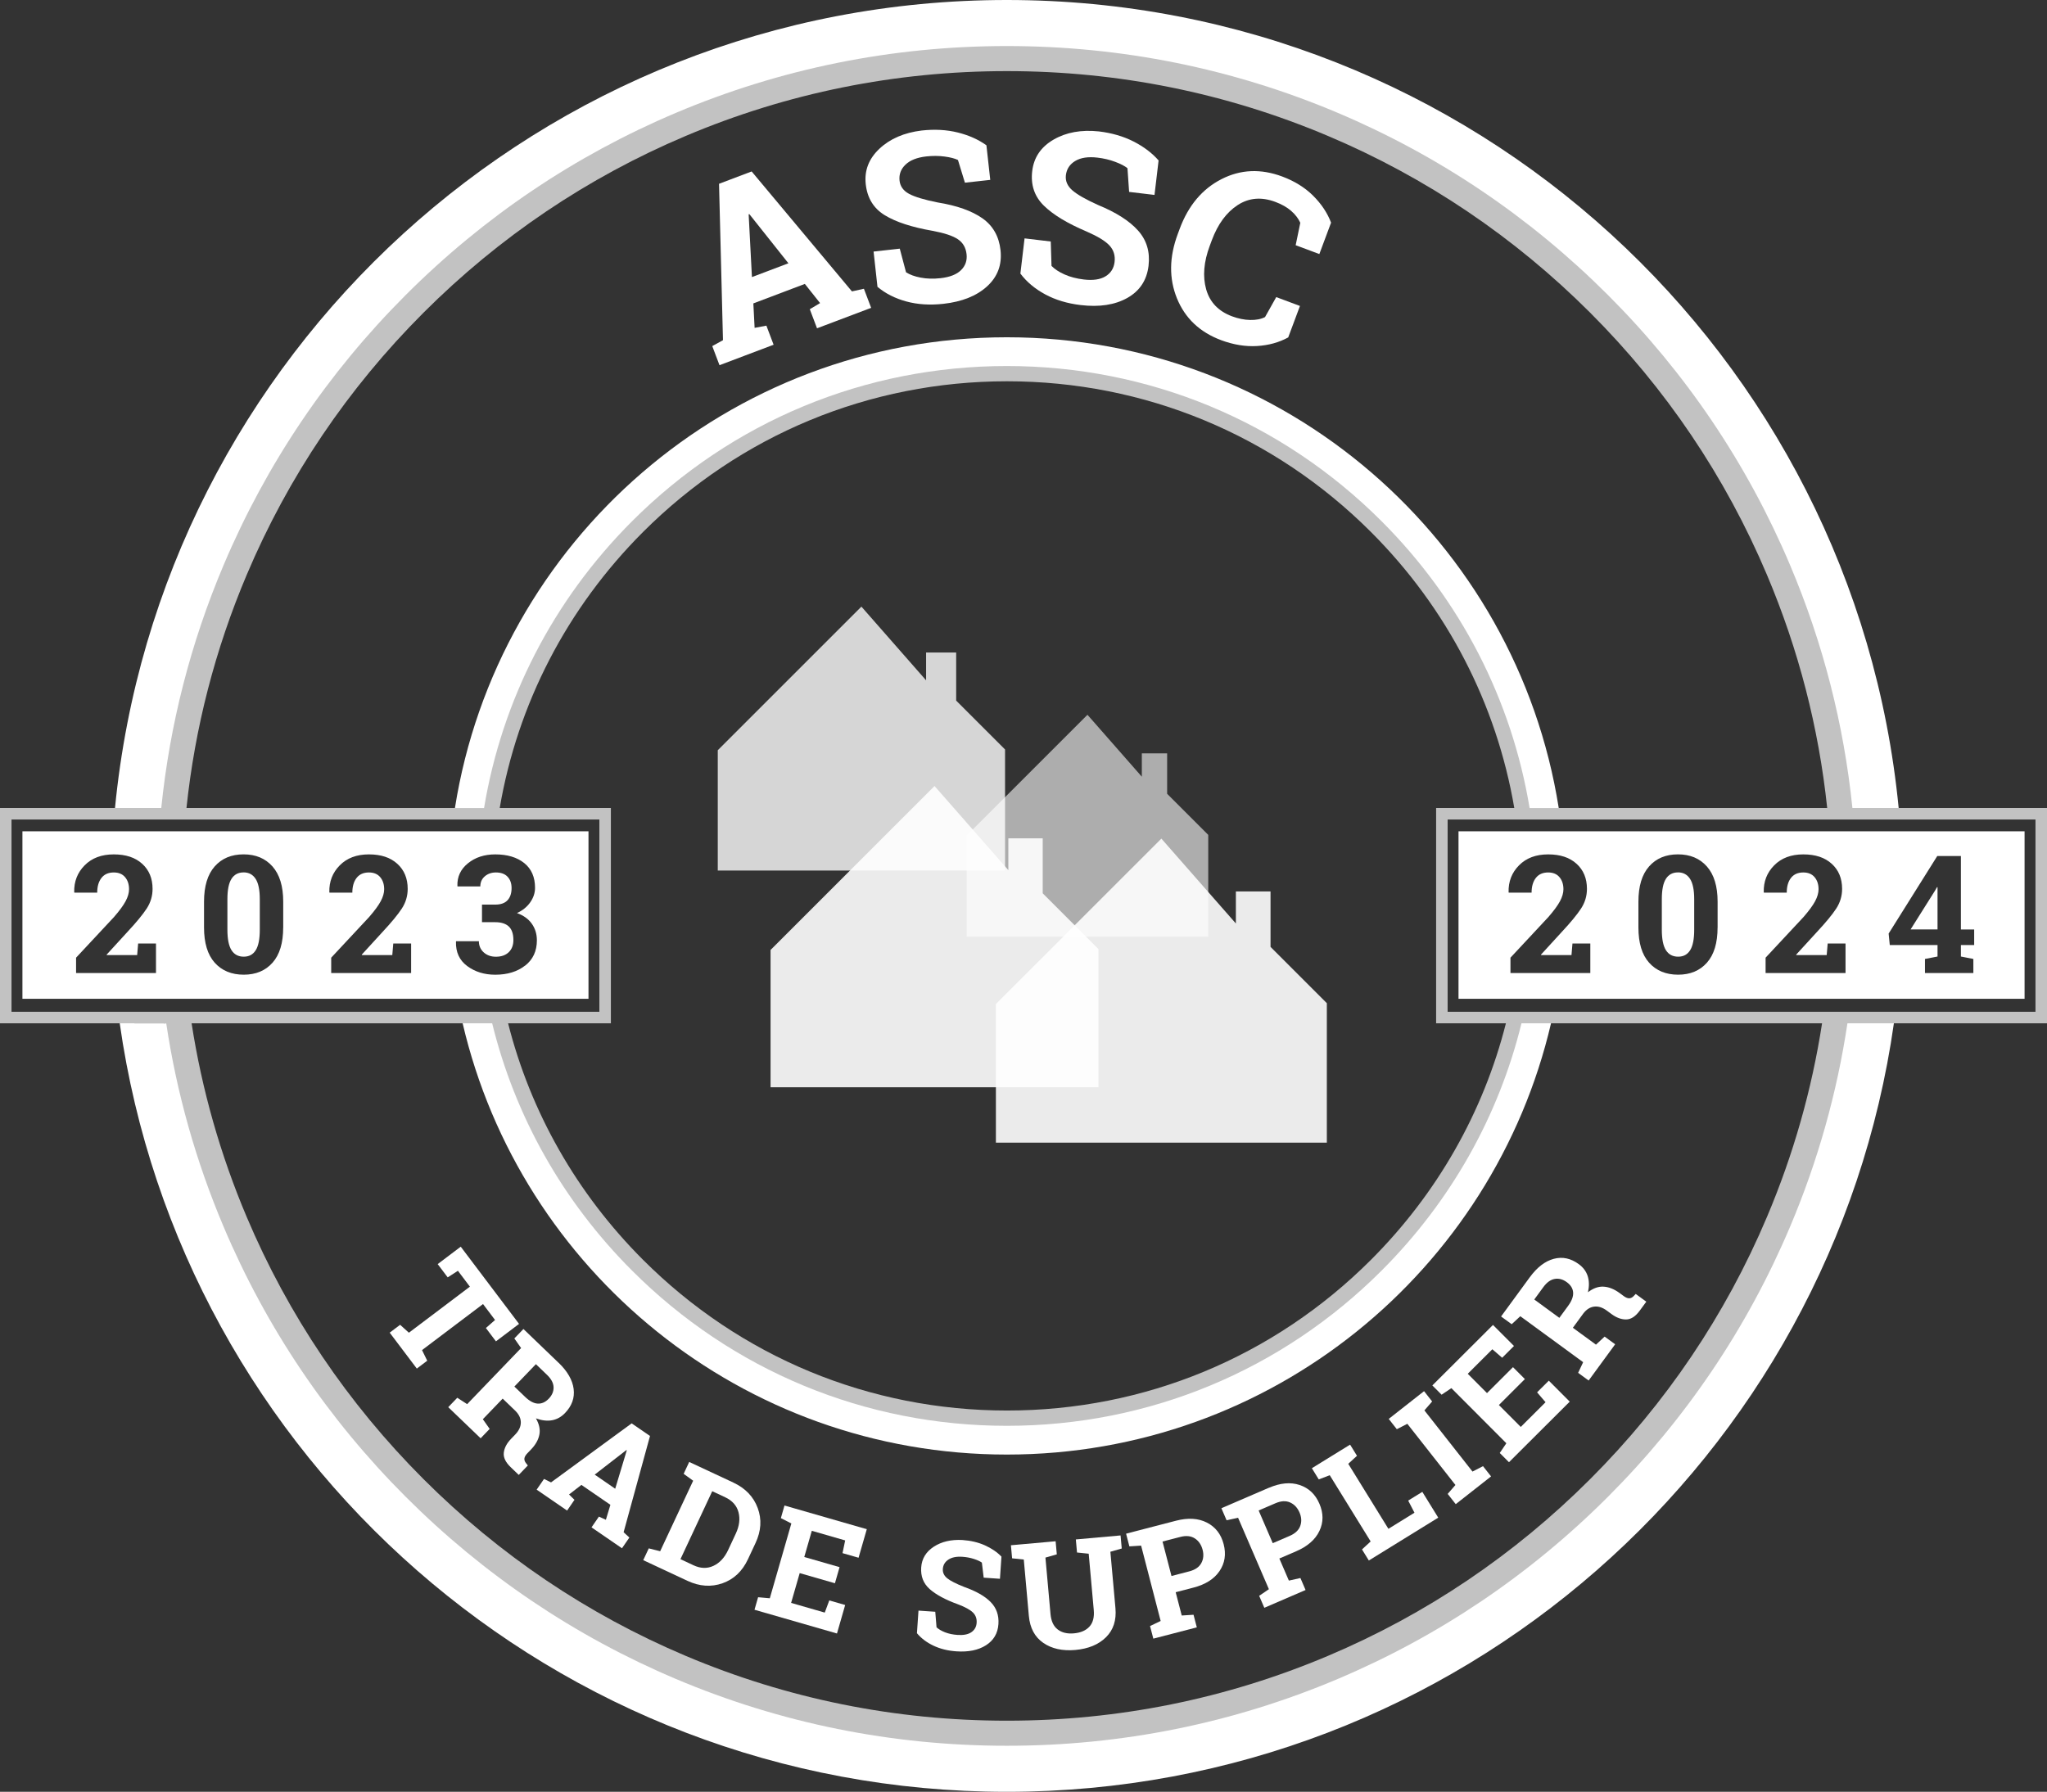 <?xml version="1.0" encoding="UTF-8"?><svg id="Layer_2" xmlns="http://www.w3.org/2000/svg" viewBox="0 0 711.12 622.59"><rect x="0" y="0" width="711.12" height="622.59" fill="#333333" stroke="none"/><defs><style>.cls-1,.cls-2,.cls-3,.cls-4{fill:#fff;}.cls-5{opacity:.7;}.cls-2{opacity:.6;}.cls-3{opacity:.9;}.cls-4{opacity:.8;}</style></defs><g id="Layer_1-2"><g class="cls-5"><path class="cls-1" d="m208.22,284.75v66.81H4v-66.81h204.22m4-4H0v74.81h212.22v-74.81h0Z"/></g><path class="cls-1" d="m84.61,303.13c-1.84,0-3.24.74-4.19,2.23-.95,1.49-1.42,3.85-1.42,7.09v10.58c0,3.28.48,5.66,1.44,7.15s2.37,2.23,4.23,2.23,3.21-.74,4.16-2.23,1.42-3.87,1.42-7.15v-10.58c0-3.22-.48-5.58-1.45-7.08-.97-1.5-2.36-2.25-4.19-2.25Z"/><path class="cls-1" d="m7.79,288.85v58.19h196.65v-58.19H7.79Zm46.39,49.24h-27.75v-5.33l13.15-14.1c1.9-2.18,3.25-4.02,4.05-5.51.8-1.5,1.2-2.89,1.2-4.17,0-1.71-.46-3.11-1.38-4.2-.92-1.09-2.23-1.63-3.92-1.63-1.88,0-3.31.64-4.29,1.91-.98,1.27-1.47,2.97-1.47,5.1h-7.93l-.06-.17c-.09-3.67,1.11-6.77,3.62-9.31,2.5-2.54,5.88-3.81,10.12-3.81s7.48,1.09,9.88,3.27c2.4,2.18,3.6,5.08,3.6,8.71,0,2.46-.67,4.73-2.02,6.81-1.35,2.08-3.59,4.8-6.71,8.15l-7.23,7.9.06.14h10.55l.34-4.02h6.2v10.27Zm44.2-15.83c0,5.38-1.23,9.46-3.7,12.24-2.47,2.78-5.8,4.17-10.01,4.17s-7.6-1.39-10.08-4.17c-2.48-2.78-3.71-6.86-3.71-12.24v-8.96c0-5.36,1.23-9.44,3.7-12.24,2.47-2.8,5.81-4.2,10.04-4.2s7.55,1.4,10.04,4.2c2.48,2.8,3.73,6.88,3.73,12.24v8.96Zm44.43,15.83h-27.75v-5.33l13.15-14.1c1.9-2.18,3.25-4.02,4.05-5.51.8-1.5,1.2-2.89,1.2-4.17,0-1.71-.46-3.11-1.38-4.2-.92-1.09-2.23-1.63-3.92-1.63-1.88,0-3.31.64-4.29,1.91-.98,1.27-1.47,2.97-1.47,5.1h-7.93l-.06-.17c-.09-3.67,1.11-6.77,3.62-9.31,2.5-2.54,5.88-3.81,10.12-3.81s7.48,1.09,9.88,3.27c2.4,2.18,3.6,5.08,3.6,8.71,0,2.46-.67,4.73-2.02,6.81-1.35,2.08-3.59,4.8-6.71,8.15l-7.23,7.9.06.14h10.55l.34-4.02h6.2v10.27Zm39.64-2.61c-2.71,2.13-6.17,3.2-10.4,3.2-3.78,0-7.02-1-9.73-3-2.71-2-4.02-4.83-3.92-8.47l.06-.17h7.9c0,1.56.56,2.85,1.67,3.87,1.12,1.01,2.53,1.52,4.24,1.52,1.88,0,3.36-.52,4.45-1.56,1.09-1.04,1.63-2.46,1.63-4.24,0-2.14-.54-3.71-1.6-4.71-1.07-1-2.65-1.49-4.73-1.49h-4.58v-6.11h4.58c1.94,0,3.37-.51,4.3-1.52.93-1.01,1.4-2.42,1.4-4.23,0-1.64-.47-2.95-1.4-3.94-.93-.99-2.28-1.48-4.05-1.48-1.53,0-2.81.45-3.85,1.34-1.04.89-1.56,2.07-1.56,3.52h-7.9l-.06-.17c-.11-3.18,1.11-5.81,3.66-7.87,2.55-2.07,5.71-3.1,9.49-3.1,4.21,0,7.56,1.01,10.07,3.02,2.5,2.01,3.75,4.88,3.75,8.6,0,1.77-.56,3.45-1.67,5.04-1.12,1.59-2.65,2.83-4.61,3.73,2.25.8,3.97,2.03,5.15,3.69,1.18,1.66,1.77,3.58,1.77,5.78,0,3.72-1.35,6.65-4.06,8.78Z"/><path class="cls-1" d="m247.43,120.26l3.73-2.06-1.37-54.34,11.33-4.29,34.84,41.68,4.16-.92,2.51,6.63-18.8,7.11-2.51-6.63,3.57-2.13-5.29-6.66-17.89,6.77.44,8.5,4.09-.77,2.51,6.63-18.8,7.11-2.51-6.63Zm13.8-23.99l12.66-4.79-13.58-17.09-.23.09,1.14,21.8Z"/><path class="cls-1" d="m344.03,62.5l-8.82.98-2.42-7.89c-1.09-.53-2.64-.93-4.66-1.2-2.01-.27-4.12-.28-6.32-.04-3.22.36-5.64,1.31-7.25,2.86-1.61,1.55-2.29,3.4-2.06,5.55.22,1.99,1.32,3.52,3.3,4.59,1.98,1.07,5.3,2.07,9.97,3,6.67,1.08,11.84,2.92,15.51,5.5,3.67,2.58,5.77,6.28,6.3,11.09.55,5.02-1,9.2-4.65,12.54-3.65,3.34-8.73,5.37-15.23,6.09-4.65.51-8.92.24-12.83-.82s-7.26-2.76-10.04-5.09l-1.35-12.25,9.1-1.01,2.17,8.2c1.29.84,2.98,1.46,5.08,1.86,2.1.41,4.39.47,6.89.2,3.22-.36,5.6-1.28,7.13-2.79,1.53-1.5,2.18-3.35,1.93-5.56-.25-2.26-1.25-3.98-3-5.17s-4.69-2.17-8.83-2.94c-7.18-1.25-12.71-3.05-16.58-5.42-3.88-2.37-6.08-5.96-6.61-10.77-.53-4.75,1.06-8.86,4.75-12.33s8.58-5.58,14.67-6.33c4.51-.5,8.7-.27,12.55.69s7.17,2.44,9.95,4.45l1.33,12Z"/><path class="cls-1" d="m401.06,67.73l-8.81-1.05-.57-8.23c-.94-.77-2.37-1.51-4.27-2.22-1.9-.72-3.95-1.2-6.15-1.46-3.22-.38-5.79,0-7.71,1.15-1.92,1.15-3,2.79-3.26,4.94-.24,1.99.49,3.72,2.18,5.22,1.69,1.49,4.7,3.22,9.04,5.17,6.25,2.57,10.87,5.52,13.86,8.87,2.99,3.35,4.2,7.42,3.63,12.23-.6,5.02-3.05,8.74-7.37,11.17-4.32,2.43-9.72,3.25-16.21,2.48-4.64-.55-8.75-1.79-12.31-3.71s-6.44-4.33-8.63-7.23l1.45-12.23,9.1,1.08.26,8.48c1.07,1.11,2.57,2.09,4.52,2.97,1.95.87,4.17,1.45,6.67,1.75,3.22.38,5.75.02,7.58-1.1,1.83-1.12,2.88-2.77,3.14-4.97.27-2.25-.32-4.16-1.75-5.72-1.43-1.56-4.08-3.18-7.93-4.86-6.71-2.84-11.69-5.85-14.92-9.04-3.24-3.19-4.58-7.18-4.01-11.98.56-4.75,3.04-8.39,7.42-10.93s9.62-3.49,15.72-2.85c4.51.54,8.53,1.71,12.07,3.51,3.54,1.81,6.44,4,8.69,6.58l-1.42,11.99Z"/><path class="cls-1" d="m458.35,88.28l-8.24-3.08,1.61-7.79c-.68-1.49-1.73-2.87-3.16-4.12-1.42-1.25-3.26-2.3-5.51-3.14-4.81-1.8-9.16-1.43-13.06,1.09-3.9,2.52-6.9,6.6-9,12.21l-.72,1.94c-2.1,5.62-2.51,10.67-1.25,15.15,1.27,4.48,4.26,7.6,8.96,9.36,2.18.81,4.29,1.24,6.33,1.28,2.05.04,3.77-.29,5.16-1.01l3.89-6.94,8.24,3.08-4.08,10.93c-3.19,1.75-6.8,2.75-10.83,2.99-4.03.24-8.18-.44-12.46-2.03-7.42-2.77-12.53-7.61-15.35-14.51-2.81-6.91-2.72-14.38.29-22.43l.69-1.86c3-8.02,7.81-13.74,14.45-17.14,6.64-3.41,13.69-3.71,21.15-.92,4.28,1.6,7.85,3.82,10.71,6.66,2.86,2.84,4.94,5.96,6.24,9.36l-4.08,10.93Z"/><path class="cls-1" d="m180.3,460.02l-8.01,6.05-3.49-4.63,3.18-2.79-4.18-5.54-21.19,16,1.81,3.69-3.62,2.73-9.42-12.48,3.62-2.73,3.05,2.75,21.19-16-4.16-5.52-3.55,2.29-3.48-4.61,8.01-6.05,20.24,26.81Z"/><path class="cls-1" d="m194.06,473.51c3.08,2.97,4.82,6,5.22,9.09s-.6,5.89-2.99,8.38c-1.32,1.37-2.82,2.2-4.53,2.51-1.7.3-3.56.08-5.58-.66,1.15,2.02,1.55,3.91,1.19,5.69s-1.32,3.48-2.88,5.11l-1.33,1.38c-.57.6-.9,1.17-.98,1.73-.08.56.12,1.13.61,1.72l.58.74-3.16,3.28-2.82-2.71c-1.78-1.71-2.57-3.39-2.37-5.04.2-1.65,1.03-3.23,2.49-4.75l1.49-1.55c1.27-1.32,1.91-2.69,1.93-4.12.02-1.43-.59-2.78-1.84-4.05l-4.46-4.29-6.89,7.16,2.37,3.36-3.14,3.26-11.25-10.81,3.14-3.27,3.43,2.22,18.74-19.49-2.35-3.34,3.16-3.28,2.89,2.78,9.31,8.95Zm-15.38,8.26l3.77,3.62c1.52,1.46,2.97,2.23,4.35,2.31,1.38.08,2.66-.49,3.83-1.7s1.73-2.55,1.68-4c-.05-1.45-.81-2.88-2.28-4.29l-3.86-3.71-7.48,7.78Z"/><path class="cls-1" d="m188.99,513.88l2.44,1.2,28-20.51,6.38,4.38-9.17,33.45,2,1.84-2.57,3.73-10.58-7.27,2.57-3.73,2.42,1.1,1.57-5.2-10.07-6.92-4.3,3.33,1.89,1.86-2.56,3.73-10.58-7.27,2.57-3.73Zm17.61-1.5l7.12,4.9,4.02-13.35-.13-.09-11.02,8.54Z"/><path class="cls-1" d="m254.77,515.15c4.17,1.95,6.99,4.89,8.45,8.82,1.46,3.93,1.21,7.98-.74,12.15l-2.64,5.65c-1.96,4.19-4.91,6.97-8.85,8.36-3.94,1.38-8,1.1-12.17-.85l-15.36-7.18,1.92-4.1,3.96,1,11.46-24.5-3.3-2.4,1.93-4.13,3.63,1.7,11.72,5.48Zm-7.34,2.99l-11.04,23.61,4.52,2.12c2.45,1.15,4.76,1.22,6.93.21,2.17-1.01,3.87-2.85,5.12-5.52l2.66-5.7c1.23-2.64,1.54-5.12.93-7.42s-2.15-4.03-4.6-5.18l-4.52-2.12Z"/><path class="cls-1" d="m290.07,550.13l-12.26-3.53-2.98,10.35,11.69,3.37,1.57-4.23,5.52,1.59-2.85,9.9-28.65-8.25,1.25-4.35,4.07.36,7.48-25.99-3.64-1.86,1.26-4.38,3.85,1.11,24.74,7.12-2.86,9.92-5.57-1.6.92-4.42-11.59-3.34-2.62,9.1,12.26,3.53-1.61,5.6Z"/><path class="cls-1" d="m347.38,548.57l-5.65-.39-.63-5.23c-.63-.46-1.56-.88-2.79-1.28s-2.56-.64-3.97-.74c-2.07-.14-3.69.19-4.88.98-1.19.79-1.83,1.88-1.92,3.25-.09,1.27.43,2.36,1.55,3.26s3.1,1.9,5.93,3.01c4.07,1.44,7.11,3.17,9.12,5.21,2.01,2.04,2.92,4.6,2.71,7.68-.22,3.22-1.67,5.67-4.34,7.36-2.67,1.69-6.09,2.39-10.26,2.1-2.98-.2-5.63-.86-7.97-1.97-2.34-1.11-4.25-2.55-5.74-4.33l.54-7.85,5.83.4.44,5.4c.72.67,1.71,1.25,2.98,1.75,1.27.49,2.71.79,4.31.9,2.07.14,3.67-.17,4.8-.94,1.13-.77,1.75-1.86,1.84-3.27.1-1.45-.33-2.64-1.3-3.59s-2.7-1.9-5.21-2.85c-4.37-1.59-7.64-3.36-9.81-5.29-2.17-1.93-3.15-4.43-2.94-7.51.21-3.05,1.67-5.45,4.38-7.21,2.71-1.76,6.03-2.53,9.94-2.32,2.89.2,5.5.81,7.81,1.85,2.32,1.04,4.23,2.35,5.75,3.92l-.52,7.7Z"/><path class="cls-1" d="m366.72,535.54l.41,4.54-3.95,1.13,1.76,19.59c.22,2.47,1.05,4.27,2.5,5.38,1.44,1.11,3.32,1.56,5.64,1.35,2.35-.21,4.15-.99,5.38-2.33,1.23-1.34,1.73-3.26,1.51-5.75l-1.76-19.59-4.06-.42-.41-4.54,15.54-1.39.41,4.54-3.95,1.13,1.76,19.59c.38,4.21-.72,7.58-3.29,10.12s-6.11,4-10.61,4.41c-4.49.4-8.21-.42-11.17-2.46-2.96-2.04-4.63-5.16-5.01-9.37l-1.76-19.59-4.06-.42-.41-4.54,4-.36,7.53-.67,4.02-.36Z"/><path class="cls-1" d="m408.56,528.39c4.17-1.08,7.75-.86,10.72.66s4.91,4.02,5.81,7.49c.91,3.49.43,6.61-1.44,9.36-1.86,2.75-4.88,4.66-9.06,5.74l-6.16,1.6,2.1,8.09,4.1-.26,1.14,4.38-15.11,3.92-1.14-4.38,3.69-1.76-6.79-26.18-4.08.26-1.14-4.41,3.88-1.01,13.48-3.5Zm-1.59,19.21l6.16-1.6c2.04-.53,3.43-1.48,4.19-2.86s.91-2.93.46-4.65c-.46-1.75-1.35-3.07-2.69-3.94-1.34-.87-3.03-1.05-5.07-.52l-6.16,1.6,3.11,11.97Z"/><path class="cls-1" d="m440.79,516.97c3.96-1.71,7.52-2.04,10.69-.99,3.17,1.05,5.46,3.22,6.88,6.51,1.43,3.31,1.43,6.47,0,9.46-1.42,3-4.11,5.35-8.07,7.06l-5.85,2.52,3.31,7.67,4.01-.89,1.79,4.16-14.33,6.18-1.79-4.16,3.38-2.3-10.71-24.83-3.99.88-1.8-4.18,3.68-1.59,12.78-5.51Zm1.36,19.23l5.85-2.52c1.93-.83,3.17-1.99,3.7-3.47.54-1.48.45-3.04-.25-4.67-.72-1.66-1.8-2.82-3.26-3.48-1.46-.66-3.15-.57-5.09.26l-5.85,2.52,4.9,11.36Z"/><path class="cls-1" d="m475.53,542.22l-2.38-3.85,3.01-2.77-14.21-23.01-3.82,1.45-2.39-3.88,3.41-2.11,6.43-3.97,3.44-2.12,2.39,3.88-3.03,2.78,13.95,22.59,9.05-5.59-2.18-4.22,4.91-3.03,5.53,8.96-24.11,14.89Z"/><path class="cls-1" d="m485.25,496.6l-2.81-3.58,12.27-9.64,2.81,3.58-2.69,3.1,16.71,21.26,3.65-1.88,2.8,3.56-12.27,9.64-2.8-3.56,2.69-3.1-16.71-21.26-3.65,1.88Z"/><path class="cls-1" d="m529.74,479.18l-9.03,9.01,7.6,7.62,8.61-8.59-2.94-3.43,4.07-4.06,7.27,7.29-21.11,21.05-3.2-3.21,2.29-3.38-19.1-19.15-3.39,2.28-3.22-3.22,2.84-2.83,18.23-18.19,7.29,7.31-4.1,4.09-3.42-2.95-8.54,8.52,6.69,6.71,9.03-9.01,4.11,4.12Z"/><path class="cls-1" d="m531.45,443.79c2.53-3.45,5.3-5.58,8.32-6.39s5.92-.19,8.7,1.85c1.53,1.12,2.56,2.5,3.09,4.15.53,1.65.56,3.52.09,5.61,1.84-1.41,3.67-2.06,5.48-1.94,1.81.12,3.62.84,5.45,2.17l1.54,1.13c.67.49,1.28.74,1.85.74s1.1-.27,1.62-.83l.65-.68,3.68,2.69-2.31,3.15c-1.46,1.99-3.02,3-4.68,3.02s-3.34-.59-5.04-1.83l-1.73-1.27c-1.48-1.08-2.92-1.53-4.34-1.36-1.42.17-2.67.96-3.76,2.36l-3.65,4.99,8.02,5.87,3.01-2.8,3.66,2.67-9.21,12.59-3.65-2.67,1.74-3.7-21.83-15.97-3,2.78-3.68-2.69,2.37-3.24,7.62-10.42Zm10.25,14.13l3.09-4.22c1.24-1.7,1.81-3.24,1.71-4.62s-.84-2.57-2.2-3.57c-1.36-1-2.76-1.38-4.19-1.13-1.43.25-2.75,1.19-3.95,2.83l-3.16,4.32,8.71,6.37Z"/><g class="cls-5"><path class="cls-1" d="m707.12,284.75v66.81h-204.22v-66.81h204.22m4-4h-212.22v74.81h212.22v-74.81h0Z"/></g><polygon class="cls-1" points="672.25 309.41 663.73 322.95 673.09 322.95 673.09 308.29 672.92 308.24 672.25 309.41"/><path class="cls-1" d="m506.68,288.85v58.19h196.65v-58.19h-196.65Zm45.8,49.24h-27.75v-5.33l13.15-14.1c1.9-2.18,3.25-4.02,4.05-5.51.8-1.5,1.2-2.89,1.2-4.17,0-1.71-.46-3.11-1.38-4.2-.92-1.09-2.23-1.63-3.92-1.63-1.88,0-3.31.64-4.29,1.91s-1.47,2.97-1.47,5.1h-7.93l-.06-.17c-.09-3.67,1.11-6.77,3.62-9.31,2.5-2.54,5.88-3.81,10.12-3.81s7.48,1.09,9.88,3.27c2.4,2.18,3.6,5.08,3.6,8.71,0,2.46-.68,4.73-2.03,6.81-1.35,2.08-3.59,4.8-6.71,8.15l-7.23,7.9.05.14h10.55l.34-4.02h6.2v10.27Zm44.2-15.83c0,5.38-1.23,9.46-3.7,12.24-2.47,2.78-5.8,4.17-10.01,4.17s-7.6-1.39-10.08-4.17c-2.48-2.78-3.71-6.86-3.71-12.24v-8.96c0-5.36,1.23-9.44,3.7-12.24,2.47-2.8,5.81-4.2,10.04-4.2s7.55,1.4,10.04,4.2c2.48,2.8,3.73,6.88,3.73,12.24v8.96Zm44.43,15.83h-27.75v-5.33l13.15-14.1c1.9-2.18,3.25-4.02,4.05-5.51.8-1.5,1.2-2.89,1.2-4.17,0-1.71-.46-3.11-1.38-4.2s-2.23-1.63-3.92-1.63c-1.88,0-3.31.64-4.29,1.91-.98,1.27-1.46,2.97-1.46,5.1h-7.93l-.06-.17c-.09-3.67,1.11-6.77,3.62-9.31,2.5-2.54,5.88-3.81,10.12-3.81s7.48,1.09,9.88,3.27,3.6,5.08,3.6,8.71c0,2.46-.67,4.73-2.02,6.81-1.35,2.08-3.59,4.8-6.71,8.15l-7.23,7.9.06.14h10.55l.34-4.02h6.2v10.27Zm44.71-9.72h-4.61v3.99l4.33.84v4.89h-16.81v-4.89l4.36-.84v-3.99h-16.59l-.39-3.99,16.89-26.94h8.21v25.52h4.61v5.42Z"/><path class="cls-1" d="m582.92,303.13c-1.84,0-3.24.74-4.19,2.23-.95,1.49-1.42,3.85-1.42,7.09v10.58c0,3.28.48,5.66,1.44,7.15s2.37,2.23,4.23,2.23,3.21-.74,4.16-2.23,1.42-3.87,1.42-7.15v-10.58c0-3.22-.48-5.58-1.45-7.08-.97-1.5-2.37-2.25-4.19-2.25Z"/><path class="cls-1" d="m349.77,16c39.87,0,78.54,7.81,114.94,23.2,35.16,14.87,66.74,36.17,93.87,63.29,27.12,27.12,48.42,58.71,63.29,93.87,11.43,27.02,18.68,55.3,21.65,84.39h16.07C644.24,123.16,511.39,0,349.77,0h0C188.15,0,55.3,123.16,39.95,280.75h16.07c2.97-29.09,10.22-57.37,21.65-84.39,14.87-35.16,36.17-66.74,63.29-93.87,27.12-27.12,58.71-48.42,93.87-63.29,36.4-15.39,75.07-23.2,114.94-23.2m292.02,339.56c-3.64,24.27-10.3,47.92-19.92,70.67-14.87,35.16-36.17,66.74-63.29,93.87-27.12,27.12-58.71,48.42-93.87,63.29-36.4,15.39-75.07,23.2-114.94,23.2s-78.54-7.81-114.94-23.2c-35.16-14.87-66.74-36.17-93.87-63.29-27.12-27.12-48.42-58.71-63.29-93.87-9.62-22.75-16.28-46.38-19.92-70.64l-16.16-.03c21.49,150.96,151.28,267.03,308.17,267.03s286.68-116.07,308.17-267.03h-16.15Z"/><path class="cls-1" d="m528.56,355.56c-7.92,32.25-24.51,61.84-48.6,85.93-34.78,34.78-81.01,53.93-130.19,53.93s-95.42-19.15-130.19-53.93c-24.09-24.09-40.68-53.67-48.6-85.93h-10.26c20.03,85.88,97.07,149.85,189.05,149.85s169.02-63.97,189.05-149.85h-10.26Zm-178.79-228.38c49.18,0,95.42,19.15,130.19,53.93,27.47,27.47,45.19,62.08,51.42,99.65h10.12c-14.65-92.7-94.91-163.57-191.73-163.57h0c-96.82,0-177.08,70.88-191.73,163.57h10.12c6.24-37.57,23.96-72.18,51.42-99.65,34.78-34.78,81.01-53.93,130.19-53.93"/><g class="cls-5"><path class="cls-1" d="m523.15,355.56c-7.82,30.83-23.81,59.1-46.88,82.18-33.77,33.77-78.68,52.37-126.44,52.37s-92.67-18.6-126.44-52.37c-23.08-23.08-39.07-51.35-46.88-82.18h-5.77c19.83,80.48,92.49,140.17,179.09,140.17s159.27-59.69,179.09-140.17h-5.77Zm-173.32-223.08c47.76,0,92.67,18.6,126.44,52.37,26.46,26.46,43.61,59.75,49.79,95.9h5.69c-14.55-87.33-90.46-153.89-181.92-153.89h0c-91.46,0-167.37,66.57-181.92,153.89h5.69c6.19-36.15,23.33-69.44,49.79-95.9,33.77-33.77,78.68-52.37,126.44-52.37"/></g><g class="cls-5"><path class="cls-1" d="m641.79,355.56h-8.81c-3.57,23.1-9.97,45.61-19.14,67.28-14.43,34.13-35.1,64.77-61.42,91.1-26.32,26.32-56.97,46.99-91.1,61.42-35.33,14.94-72.86,22.52-111.55,22.52s-76.22-7.58-111.55-22.52c-34.12-14.43-64.77-35.1-91.1-61.42-26.32-26.32-46.99-56.97-61.42-91.1-9.17-21.68-15.56-44.19-19.14-67.28h-9.1c21.36,142.26,144.1,251.33,292.31,251.33s270.94-109.08,292.31-251.33M349.77,24.71c38.69,0,76.22,7.58,111.55,22.52,34.12,14.43,64.77,35.1,91.1,61.42,26.32,26.32,46.99,56.97,61.42,91.1,10.98,25.95,17.98,53.09,20.92,81h9.05C628.52,131.85,502.71,15.7,349.77,15.7h0c-152.94,0-278.75,116.15-294.04,265.05h9.05c2.94-27.92,9.94-55.05,20.92-81,14.43-34.12,35.1-64.77,61.42-91.1,26.32-26.32,56.97-46.99,91.1-61.42,35.33-14.94,72.86-22.52,111.55-22.52"/></g><polygon class="cls-3" points="267.69 377.79 267.69 330.07 324.65 273.11 350.3 302.34 350.3 291.3 362.23 291.3 362.23 310.39 381.61 329.78 381.61 377.79 267.69 377.79"/><polygon class="cls-4" points="249.35 302.49 249.35 260.68 299.25 210.78 321.72 236.39 321.72 226.72 332.17 226.72 332.17 243.44 349.15 260.42 349.15 302.49 249.35 302.49"/><polygon class="cls-2" points="335.83 325.45 335.83 290.31 377.78 248.36 396.67 269.88 396.67 261.76 405.46 261.76 405.46 275.81 419.74 290.09 419.74 325.45 335.83 325.45"/><polygon class="cls-3" points="345.97 397.03 345.97 348.87 403.46 291.39 429.34 320.88 429.34 309.75 441.38 309.75 441.38 329.01 460.94 348.57 460.94 397.03 345.97 397.03"/></g></svg>